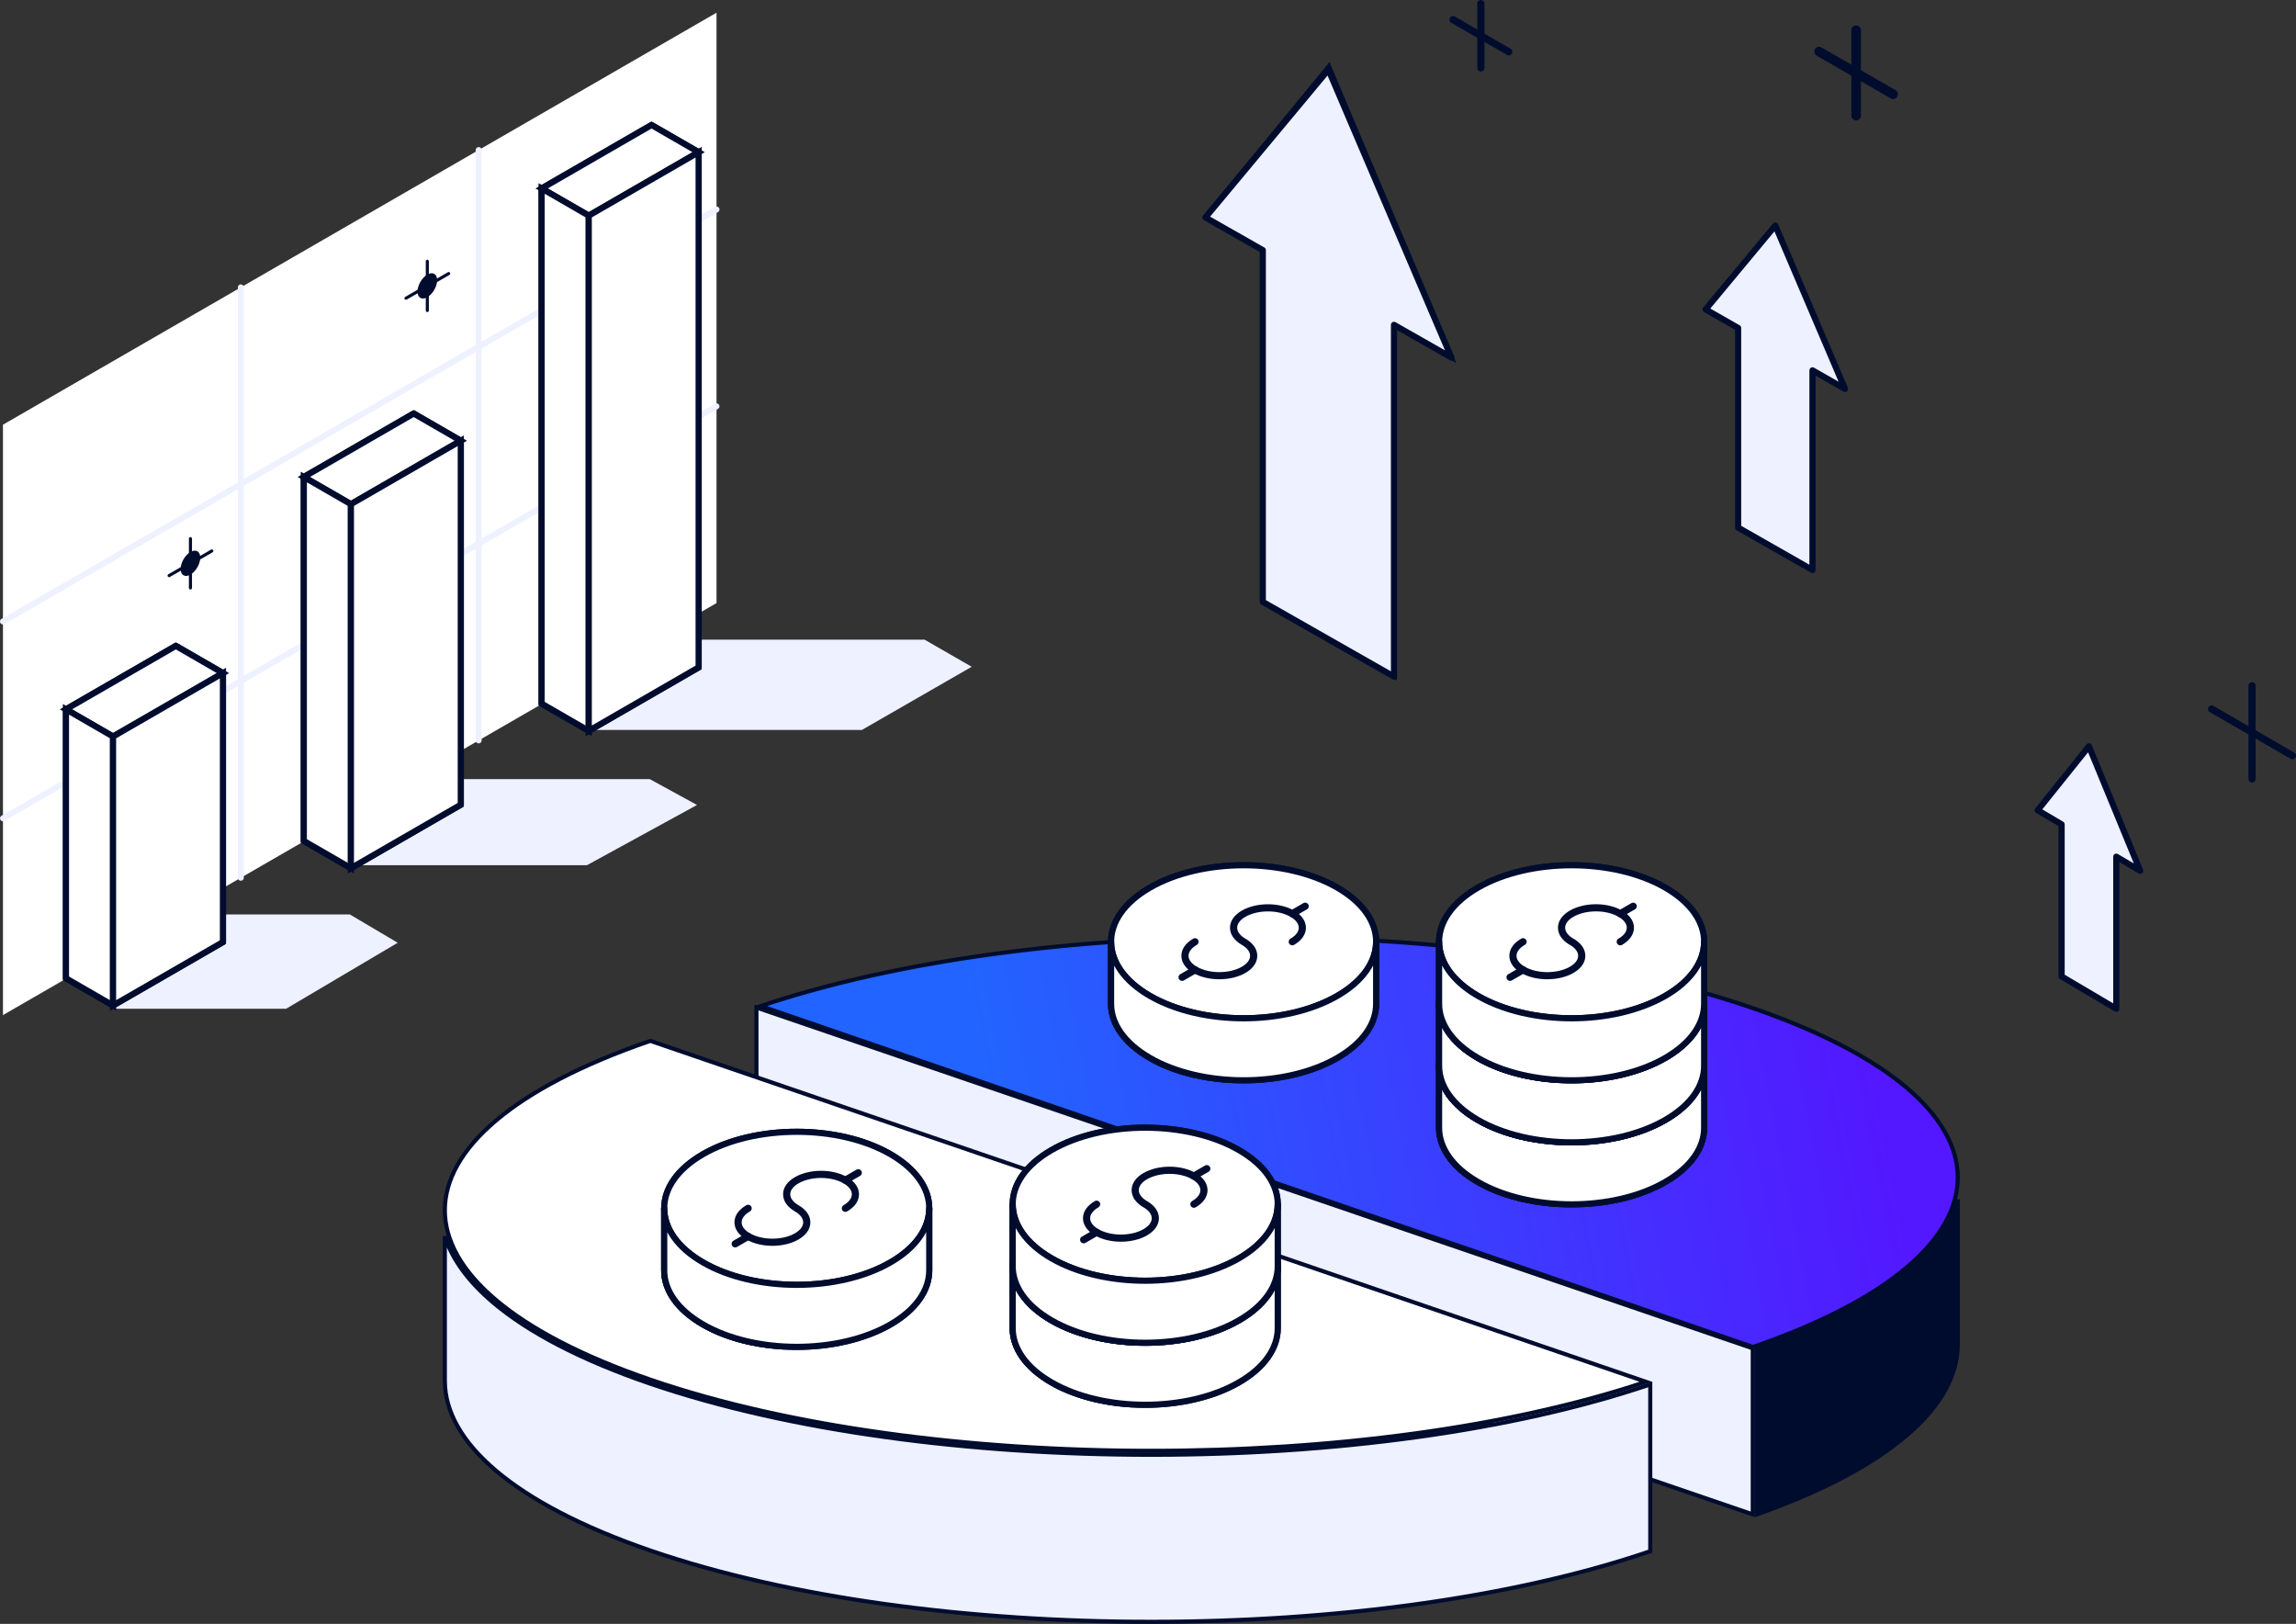 <?xml version="1.0" encoding="UTF-8"?> <svg xmlns="http://www.w3.org/2000/svg" xmlns:v="https://vecta.io/nano" width="560" height="396" fill="none"><rect width="100%" height="100%" fill="#333333" stroke="none"/><style>.B{stroke:#000c2e}.C{stroke-miterlimit:10}.D{stroke-linejoin:round}.E{fill:#fff}.F{stroke-width:1.5}.G{fill:#eef1ff}.H{fill:#000c2e}</style><path d="M85.329 223H27v23h42.775L97 229.902 85.329 223zm73.156-33H85v21h58.139L170 196.302 158.485 190zm67.037-34H144v22h66.225L237 162.602 225.522 156z" class="G"></path><g class="B C E F"><path d="M324.067 16.561l29.598 70.225-13.813-7.974v85.82l-31.57-18.227v-85.82l-13.813-7.971 29.598-36.053z"></path><path d="M339.851 128.484c-9.474-12.911-20.127-24.643-31.57-34.529v52.448l31.57 18.228v-36.147z"></path></g><path d="M324 17l30 70.191-14.001-7.97V165l-31.998-18.219V61.002L294 53.036 324 17zm185.498 165L522 212.353l-5.832-3.444V246l-13.336-7.878v-37.091L497 197.584 509.498 182zm-76.5-127L450 94.837l-7.932-4.52V139l-18.136-10.336V79.976L416 75.451 432.998 55z" class="D G B F"></path><path d="M174.759 147.071L.723 247.542V103.568L174.759 3.1v143.971z" class="E"></path><g class="G"><path d="M.722 152.28c-.248 0-.49-.129-.626-.36-.199-.346-.081-.784.265-.986L174.398 50.463a.72.72 0 0 1 .986.265c.199.346.08.784-.266.986L1.083 152.185c-.112.067-.236.095-.36.095z"></path><path d="M.722 200.272c-.248 0-.49-.13-.626-.361-.199-.346-.081-.784.265-.986L174.398 98.454c.346-.199.784-.081.986.265s.08.784-.266.986L1.083 200.176c-.112.067-.236.096-.36.096z"></path><path d="M58.736 214.773a.72.72 0 0 1-.721-.721V70.081a.721.721 0 1 1 1.442 0v143.971a.72.72 0 0 1-.721.721zm58.012-33.49a.72.72 0 0 1-.721-.721V36.591a.721.721 0 1 1 1.442 0v143.971a.72.72 0 0 1-.721.721z"></path></g><g class="B E F"><g class="C"><use href="#B"></use><use href="#C"></use><use href="#D"></use></g><g class="D"><use href="#B"></use><use href="#C"></use><use href="#D"></use></g><g class="C"><use href="#E"></use><use href="#F"></use><use href="#G"></use></g><g class="D"><use href="#E"></use><use href="#F"></use><use href="#G"></use></g><g class="C"><use href="#H"></use><use href="#I"></use><use href="#J"></use></g><g class="D"><use href="#H"></use><use href="#I"></use><use href="#J"></use></g></g><g class="H"><path d="M549.28 190.84c-.482 0-.874-.391-.874-.874v-22.74c0-.483.392-.874.874-.874s.874.391.874.874v22.74c0 .483-.391.874-.874.874z"></path><path d="M559.12 185.153a.92.92 0 0 1-.437-.115l-19.697-11.372c-.42-.242-.563-.777-.322-1.196s.776-.563 1.196-.322l19.697 11.372c.419.242.563.776.321 1.196a.87.87 0 0 1-.758.437zM361.194 17.434c-.482 0-.874-.392-.874-.874V.874c0-.482.392-.874.874-.874s.874.392.874.874V16.56c0 .482-.391.874-.874.874z"></path><path d="M367.989 13.512a.91.91 0 0 1-.437-.115L353.97 5.555c-.42-.241-.563-.776-.322-1.196s.776-.563 1.196-.322l13.582 7.841c.42.241.563.776.322 1.196a.87.87 0 0 1-.759.437zm84.719 15.852a1.16 1.16 0 0 1-1.161-1.161V7.36a1.16 1.16 0 0 1 1.161-1.161c.641 0 1.162.52 1.162 1.161v20.842c0 .641-.521 1.161-1.162 1.161z"></path><path d="M461.731 24.152a1.21 1.21 0 0 1-.581-.153L443.099 13.58c-.558-.321-.748-1.031-.428-1.589a1.16 1.16 0 0 1 1.589-.427l18.052 10.419c.557.321.748 1.031.427 1.589a1.16 1.16 0 0 1-1.008.581zM46.451 143.745c-.208 0-.376-.169-.376-.376v-12.007c0-.208.169-.377.376-.377s.376.169.376.377v12.007c0 .207-.169.376-.376.376z"></path><path d="M41.252 140.744a.38.38 0 0 1-.327-.188c-.104-.181-.042-.41.138-.515l10.4-6.004c.179-.104.409-.042.515.138s.042.41-.139.515l-10.4 6.004c-.059.035-.123.05-.188.05z"></path><path d="M44.059 138.746c0-1.525 1.07-3.381 2.392-4.143s2.392-.144 2.392 1.381-1.07 3.38-2.392 4.142-2.392.144-2.392-1.38zm60.165-62.647c-.208 0-.376-.168-.376-.376V63.716c0-.208.168-.376.376-.376s.376.169.376.376v12.007c0 .208-.168.376-.376.376z"></path><path d="M99.026 73.097a.38.38 0 0 1-.327-.188c-.104-.181-.042-.409.138-.515l10.4-6.004c.181-.104.41-.042.515.139s.042.409-.138.515l-10.4 6.004c-.059.035-.124.05-.188.05z"></path><path d="M101.832 71.099c0-1.525 1.07-3.381 2.392-4.142s2.392-.145 2.392 1.38-1.07 3.381-2.392 4.142-2.392.145-2.392-1.38z"></path><path d="M465.827 308.778c6.048-5.201 9.959-10.673 11.673-16.248v35.381c0 7.418-4.057 14.908-12.325 22.018-8.158 7.015-20.374 13.62-36.675 19.366v-40.851c16.533-5.796 28.985-12.493 37.327-19.666z" class="B"></path></g><path d="M184.5 245.699l243 83.11v40.492l-243-83.11v-40.492z" class="B G"></path><path d="M305.78 228.5c44.038 0 88.058 5.773 121.617 17.302 16.781 5.765 29.328 12.413 37.67 19.481s12.433 14.511 12.433 21.882-4.091 14.814-12.433 21.882c-8.315 7.044-20.808 13.672-37.508 19.424l-242.012-83.139c33.38-11.216 76.793-16.832 120.233-16.832z" fill="url(#A)" class="B"></path><path d="M108.5 336.731v-35.267c1.729 5.567 5.694 11.03 11.831 16.221 8.501 7.189 21.218 13.899 38.122 19.697 33.809 11.596 78.097 17.387 122.357 17.387 43.971 0 87.965-5.715 121.69-17.161v40.675c-33.631 11.473-77.649 17.217-121.69 17.217-44.189 0-88.359-5.783-122.033-17.333-16.838-5.775-29.429-12.435-37.8-19.516s-12.477-14.537-12.477-21.92z" class="B G"></path><g class="E B"><path d="M120.976 273.254c8.344-7.045 20.881-13.673 37.638-19.425l242.835 83.139C367.955 348.184 324.394 353.8 280.81 353.8c-44.189 0-88.359-5.773-122.032-17.302l-.162.473.162-.473c-16.84-5.766-29.43-12.414-37.802-19.481S108.5 302.505 108.5 295.135s4.104-14.813 12.476-21.881z"></path><g class="F"><g class="C"><use href="#K"></use><use href="#L"></use><path d="M360.468 273.107c5.282 3.052 11.946 4.807 18.83 5.303v15.123c-6.884-.496-13.544-2.251-18.83-5.299-6.315-3.647-9.471-8.422-9.468-13.197V259.91c0 4.776 3.153 9.554 9.468 13.197z"></path></g><g class="D"><use href="#K"></use><use href="#L"></use></g><g class="C"><path d="M377.398 269.061c-2.29 0-4.58-.514-6.366-1.545-1.867-1.077-2.891-2.563-2.891-4.181s1.027-3.104 2.894-4.181c.416-.241.951-.098 1.196.321s.098.951-.322 1.196c-1.304.752-2.02 1.699-2.02 2.667s.716 1.916 2.017 2.664c3.031 1.748 7.957 1.748 10.985 0 1.304-.751 2.021-1.699 2.021-2.664s-.717-1.915-2.021-2.667c-1.864-1.077-2.891-2.562-2.891-4.181s1.027-3.104 2.894-4.181c3.57-2.059 9.164-2.059 12.733 0 1.864 1.077 2.892 2.562 2.892 4.181s-1.028 3.104-2.895 4.181c-.42.241-.951.098-1.196-.322s-.098-.95.322-1.195c1.3-.752 2.02-1.699 2.02-2.667s-.716-1.916-2.017-2.664c-3.027-1.748-7.957-1.748-10.985 0-1.304.751-2.02 1.699-2.02 2.667s.716 1.916 2.017 2.667c1.867 1.077 2.895 2.563 2.895 4.181s-1.028 3.101-2.895 4.181c-1.787 1.032-4.077 1.546-6.367 1.546v-.004z"></path><path d="M368.313 269.446a.88.88 0 0 1-.758-.437c-.242-.42-.098-.951.321-1.196l3.143-1.814c.416-.241.951-.098 1.196.322s.098.95-.322 1.195l-3.143 1.814c-.136.081-.286.116-.437.116z"></path><use href="#M"></use><use href="#K" y="-15.126"></use><use href="#N"></use><path d="M360.468 257.981c5.282 3.052 11.946 4.807 18.83 5.303v15.123c-6.884-.496-13.544-2.251-18.83-5.299-6.315-3.647-9.471-8.422-9.468-13.197v-15.127c0 4.776 3.153 9.554 9.468 13.197z"></path></g><g class="D"><use href="#K" y="-15.126"></use><use href="#N"></use></g><g class="C"><path d="M377.398 253.935c-2.293 0-4.583-.514-6.366-1.545-1.867-1.077-2.891-2.563-2.891-4.181s1.027-3.104 2.894-4.181c.416-.241.951-.098 1.196.321s.098.951-.322 1.196c-1.304.752-2.02 1.699-2.02 2.667s.716 1.916 2.017 2.664c3.028 1.748 7.954 1.752 10.985 0 1.304-.751 2.021-1.699 2.021-2.667s-.717-1.916-2.021-2.664c-1.864-1.077-2.891-2.562-2.891-4.181s1.027-3.104 2.894-4.181c3.57-2.059 9.164-2.059 12.733 0 1.864 1.077 2.892 2.562 2.892 4.181s-1.028 3.104-2.895 4.181c-.42.241-.951.098-1.196-.322s-.098-.95.322-1.195c1.3-.752 2.02-1.699 2.02-2.667s-.716-1.916-2.017-2.664c-3.027-1.748-7.957-1.748-10.985 0-1.304.751-2.02 1.699-2.02 2.667s.716 1.916 2.017 2.667c1.867 1.077 2.895 2.563 2.895 4.181s-1.028 3.105-2.895 4.181c-1.783 1.032-4.077 1.546-6.367 1.546v-.004z"></path><path d="M368.313 254.323a.88.88 0 0 1-.758-.437c-.242-.419-.098-.951.321-1.195l3.143-1.818c.416-.241.951-.098 1.196.322s.098.95-.322 1.195l-3.143 1.818c-.136.08-.286.115-.437.115z"></path><use href="#M" y="-15.126"></use><use href="#O"></use><use href="#P"></use><use href="#Q"></use></g><g class="D"><use href="#O"></use><use href="#P"></use></g></g></g><g class="H"><path d="M377.398 238.809c-2.29 0-4.58-.513-6.366-1.545-1.867-1.076-2.891-2.562-2.891-4.181s1.027-3.104 2.894-4.181c.416-.241.951-.098 1.196.322s.098.951-.322 1.195c-1.304.752-2.02 1.699-2.02 2.668s.716 1.915 2.017 2.664c3.028 1.748 7.957 1.748 10.985 0 1.304-.752 2.021-1.699 2.021-2.664s-.717-1.916-2.021-2.668c-1.864-1.076-2.891-2.562-2.891-4.181s1.027-3.104 2.894-4.181c3.57-2.059 9.164-2.062 12.733 0 1.864 1.077 2.892 2.559 2.892 4.178s-1.028 3.104-2.895 4.181c-.42.241-.951.098-1.196-.322a.87.87 0 0 1 .322-1.195c1.304-.752 2.02-1.699 2.02-2.668s-.716-1.912-2.017-2.663c-3.027-1.748-7.957-1.748-10.985 0-1.304.751-2.02 1.699-2.02 2.667s.716 1.916 2.017 2.664c1.867 1.076 2.895 2.562 2.895 4.181s-1.028 3.101-2.895 4.177c-1.787 1.032-4.077 1.545-6.37 1.545l.003.007z"></path><use href="#R"></use><path d="M395.188 223.692a.88.88 0 0 1-.758-.437c-.242-.42-.098-.951.321-1.196l3.143-1.814c.416-.245.951-.098 1.196.318s.098.951-.322 1.195l-3.143 1.815c-.136.08-.286.115-.437.115v.004z"></path></g><g class="B E F"><g class="C"><use href="#S"></use><use href="#P" x="-104" y="79.126"></use><use href="#Q" x="-104" y="79.126"></use></g><g class="D"><use href="#S"></use><use href="#P" x="-104" y="79.126"></use></g><g class="C"><path d="M273.398 317.938c-2.29 0-4.58-.514-6.366-1.545-1.864-1.077-2.891-2.563-2.891-4.181s1.027-3.104 2.894-4.181c.416-.241.951-.098 1.196.321s.098.951-.322 1.196c-1.3.752-2.02 1.699-2.02 2.667s.716 1.916 2.017 2.664c3.028 1.748 7.957 1.748 10.985 0 1.304-.751 2.021-1.699 2.021-2.667s-.717-1.912-2.018-2.664c-1.863-1.077-2.891-2.562-2.891-4.181s1.028-3.104 2.895-4.181c3.569-2.059 9.163-2.059 12.733 0 1.863 1.077 2.891 2.559 2.891 4.177s-1.028 3.105-2.895 4.181c-.416.242-.951.098-1.195-.321s-.098-.951.321-1.196c1.304-.751 2.021-1.699 2.021-2.667s-.717-1.912-2.017-2.664c-3.028-1.748-7.954-1.748-10.985 0-1.304.752-2.021 1.699-2.021 2.667s.717 1.916 2.017 2.664c1.867 1.077 2.892 2.563 2.892 4.181s-1.028 3.105-2.895 4.181c-1.787 1.032-4.077 1.546-6.37 1.546l.003.003z"></path><use href="#R" x="-104" y="79.125"></use><path d="M291.188 302.816a.88.88 0 0 1-.758-.437c-.242-.42-.098-.951.321-1.196l3.147-1.818c.416-.241.951-.098 1.195.322s.098.951-.321 1.195l-3.147 1.818c-.136.081-.286.116-.437.116z"></path><use href="#T"></use><use href="#P" x="-104" y="64"></use><use href="#Q" x="-104" y="64"></use></g><g class="D"><use href="#T"></use><use href="#P" x="-104" y="64"></use></g></g><g class="H"><path d="M273.398 302.809c-2.29 0-4.58-.514-6.366-1.545-1.864-1.077-2.891-2.563-2.891-4.181s1.027-3.105 2.894-4.181c.416-.242.951-.098 1.196.321s.098.951-.322 1.196c-1.3.751-2.02 1.699-2.02 2.667s.716 1.916 2.017 2.664c3.028 1.748 7.957 1.748 10.985 0 1.304-.752 2.021-1.699 2.021-2.667s-.717-1.913-2.018-2.664c-1.867-1.077-2.891-2.563-2.891-4.181s1.028-3.105 2.895-4.181c3.569-2.063 9.163-2.063 12.733 0 1.863 1.076 2.891 2.562 2.891 4.181s-1.028 3.104-2.895 4.181c-.416.241-.951.098-1.195-.322s-.098-.951.321-1.195c1.301-.752 2.021-1.699 2.021-2.668s-.717-1.916-2.017-2.664c-3.028-1.748-7.954-1.748-10.985 0-1.304.752-2.021 1.699-2.021 2.668s.717 1.915 2.017 2.664c1.867 1.076 2.892 2.562 2.892 4.181s-1.028 3.104-2.895 4.181c-1.783 1.031-4.077 1.545-6.367 1.545z"></path><use href="#R" x="-104" y="64"></use><path d="M291.188 287.685a.88.88 0 0 1-.758-.437c-.242-.419-.098-.951.321-1.195l3.147-1.815c.416-.241.951-.098 1.195.322s.098.951-.321 1.195l-3.147 1.815c-.136.08-.286.115-.437.115z"></path></g><g class="B E F"><g class="C"><use href="#U"></use><use href="#V"></use><path d="M171.471 307.858c5.283 3.052 11.947 4.807 18.831 5.303v15.123c-6.884-.496-13.544-2.251-18.831-5.299-6.314-3.647-9.471-8.422-9.467-13.197v-15.127c0 4.775 3.153 9.554 9.467 13.197z"></path></g><g class="D"><use href="#U"></use><use href="#V"></use></g></g><g class="H"><path d="M188.394 303.809c-2.289 0-4.583-.514-6.366-1.545-1.867-1.077-2.891-2.563-2.891-4.181s1.028-3.104 2.895-4.181c.416-.241.95-.098 1.195.322s.098.95-.321 1.195c-1.304.752-2.021 1.699-2.021 2.667s.716 1.916 2.017 2.664c3.028 1.748 7.954 1.752 10.985 0 1.3-.751 2.021-1.699 2.017-2.667s-.717-1.916-2.017-2.664c-1.864-1.077-2.891-2.562-2.891-4.181s1.027-3.104 2.894-4.181c3.57-2.059 9.164-2.059 12.733 0 1.864 1.077 2.892 2.562 2.892 4.181s-1.028 3.101-2.892 4.181c-.419.241-.951.098-1.195-.322s-.098-.95.321-1.195c1.301-.752 2.018-1.699 2.018-2.664s-.717-1.916-2.018-2.667c-3.027-1.748-7.957-1.748-10.985 0-1.304.751-2.02 1.699-2.02 2.667s.716 1.916 2.017 2.667c1.863 1.077 2.891 2.559 2.891 4.178s-1.028 3.104-2.891 4.181c-1.787 1.031-4.077 1.545-6.367 1.545z"></path><use href="#W"></use><use href="#X"></use></g><g class="B E F"><g class="C"><use href="#Y"></use><use href="#P" x="-80"></use><use href="#Q" x="-80"></use></g><g class="D"><use href="#Y"></use><use href="#P" x="-80"></use></g></g><g class="H"><path d="M297.398 238.809c-2.29 0-4.583-.514-6.366-1.545-1.867-1.077-2.891-2.563-2.891-4.181s1.027-3.104 2.894-4.181c.416-.241.951-.098 1.196.322s.098.95-.322 1.195c-1.304.752-2.02 1.699-2.02 2.667s.716 1.916 2.017 2.664c3.028 1.748 7.954 1.752 10.985 0 1.3-.751 2.021-1.699 2.017-2.667s-.717-1.916-2.017-2.664c-1.864-1.077-2.891-2.562-2.891-4.181s1.027-3.104 2.894-4.181c3.57-2.059 9.164-2.059 12.733 0 1.864 1.077 2.892 2.562 2.892 4.181s-1.028 3.101-2.892 4.181c-.419.241-.951.098-1.195-.322s-.098-.95.321-1.195c1.301-.752 2.017-1.699 2.017-2.664s-.716-1.916-2.017-2.667c-3.027-1.748-7.957-1.748-10.985 0-1.304.751-2.02 1.699-2.02 2.667s.716 1.916 2.017 2.667c1.863 1.077 2.891 2.559 2.891 4.178s-1.028 3.104-2.891 4.181c-1.787 1.031-4.077 1.545-6.367 1.545z"></path><use href="#W" x="109" y="-65"></use><use href="#X" x="109" y="-65"></use></g><defs><linearGradient id="A" x1="456.836" y1="259.589" x2="204.403" y2="309.375" gradientUnits="userSpaceOnUse"><stop stop-color="#5318ff"></stop><stop offset=".828" stop-color="#2264ff"></stop></linearGradient><path id="B" d="M16.086 172.979l26.801-15.472 11.489 6.633-26.801 15.473-11.489-6.634z"></path><path id="C" d="M16.086 238.57v-65.591l11.489 6.633v65.591l-11.489-6.633z"></path><path id="D" d="M27.574 179.613l26.801-15.472v65.591l-26.801 15.472v-65.591z"></path><path id="E" d="M74.102 116.319l26.801-15.475 11.489 6.633-26.801 15.473-11.489-6.631z"></path><path id="F" d="M74.102 205.08v-88.761l11.489 6.631v88.764l-11.489-6.634z"></path><path id="G" d="M85.586 122.95l26.801-15.472v88.763l-26.801 15.473V122.95z"></path><path id="H" d="M132.105 45.954l26.802-15.472 11.489 6.631-26.801 15.475-11.49-6.634z"></path><path id="I" d="M132.105 171.59V45.954l11.49 6.634v125.636l-11.49-6.634z"></path><path id="J" d="M143.598 52.587l26.801-15.475V162.75l-26.801 15.473V52.587z"></path><path id="K" d="M415.647 259.913c0-4.775-3.154-9.551-9.468-13.197s-14.582-5.464-22.857-5.464-16.54 1.825-22.854 5.464c-6.311 3.646-9.468 8.418-9.468 13.193s3.153 9.555 9.468 13.197 14.578 5.464 22.85 5.464 16.544-1.825 22.858-5.464 9.467-8.421 9.467-13.193h.004z"></path><path id="L" d="M360.468 273.107c6.31 3.643 14.578 5.464 22.85 5.464s16.544-1.825 22.858-5.464 9.468-8.421 9.468-13.193v15.126c0 4.772-3.158 9.547-9.468 13.19s-14.582 5.468-22.858 5.468-16.54-1.822-22.85-5.464-9.471-8.422-9.468-13.197V259.91c0 4.775 3.153 9.554 9.468 13.197z"></path><path id="M" d="M395.188 253.937a.88.88 0 0 1-.758-.437c-.242-.419-.098-.951.321-1.196l3.143-1.814c.416-.241.951-.098 1.196.322s.098.951-.322 1.195l-3.143 1.815c-.136.08-.286.115-.437.115z"></path><path id="N" d="M360.468 257.981c6.31 3.643 14.578 5.464 22.85 5.464s16.544-1.825 22.858-5.464 9.468-8.421 9.468-13.193v15.126c0 4.772-3.158 9.547-9.468 13.19s-14.582 5.468-22.858 5.468-16.54-1.822-22.85-5.464-9.471-8.422-9.468-13.197v-15.127c0 4.776 3.153 9.554 9.468 13.197z"></path><path id="O" d="M415.647 229.661c0-4.775-3.154-9.551-9.468-13.197S391.597 211 383.322 211s-16.54 1.825-22.854 5.464c-6.311 3.646-9.468 8.418-9.468 13.193s3.153 9.555 9.468 13.197 14.578 5.464 22.85 5.464 16.544-1.825 22.858-5.464 9.467-8.421 9.467-13.193h.004z"></path><path id="P" d="M360.468 242.858c6.31 3.643 14.578 5.464 22.85 5.464s16.544-1.825 22.858-5.464 9.468-8.422 9.468-13.193v15.126c0 4.772-3.158 9.547-9.468 13.19s-14.582 5.468-22.858 5.468-16.54-1.822-22.85-5.464c-6.315-3.647-9.471-8.422-9.468-13.197v-15.127c0 4.775 3.153 9.554 9.468 13.197z"></path><path id="Q" d="M360.468 242.858c5.282 3.052 11.946 4.807 18.83 5.303v15.123c-6.884-.496-13.544-2.251-18.83-5.299-6.315-3.647-9.471-8.422-9.468-13.197v-15.127c0 4.775 3.153 9.554 9.468 13.197z"></path><path id="R" d="M368.313 239.198a.88.88 0 0 1-.758-.437c-.242-.42-.098-.951.321-1.196l3.143-1.814c.416-.241.951-.098 1.196.321s.098.951-.322 1.196l-3.143 1.814c-.136.081-.286.116-.437.116z"></path><path id="S" d="M311.647 308.79c0-4.776-3.154-9.551-9.468-13.197s-14.582-5.464-22.857-5.464-16.54 1.825-22.854 5.464c-6.311 3.646-9.468 8.418-9.468 13.193s3.153 9.554 9.468 13.197c6.31 3.643 14.578 5.464 22.85 5.464s16.544-1.825 22.858-5.464 9.467-8.421 9.467-13.193h.004z"></path><path id="T" d="M311.647 293.661c0-4.775-3.154-9.551-9.468-13.197S287.597 275 279.322 275s-16.54 1.825-22.854 5.464c-6.311 3.646-9.468 8.418-9.468 13.193s3.153 9.555 9.468 13.197c6.31 3.643 14.578 5.464 22.85 5.464s16.544-1.825 22.858-5.464 9.467-8.421 9.467-13.193h.004z"></path><path id="U" d="M226.647 294.661c0-4.775-3.154-9.551-9.468-13.197S202.597 276 194.322 276s-16.54 1.825-22.854 5.464c-6.311 3.646-9.468 8.418-9.468 13.193s3.153 9.555 9.468 13.197 14.578 5.464 22.85 5.464 16.544-1.825 22.858-5.464 9.467-8.421 9.467-13.193h.004z"></path><path id="V" d="M171.471 307.858c6.311 3.643 14.579 5.464 22.851 5.464s16.544-1.825 22.858-5.464 9.467-8.422 9.467-13.193v15.126c0 4.772-3.157 9.547-9.467 13.19s-14.583 5.468-22.858 5.468-16.54-1.822-22.851-5.464-9.471-8.422-9.467-13.197v-15.127c0 4.775 3.153 9.554 9.467 13.197z"></path><path id="W" d="M179.321 304.197a.88.88 0 0 1-.759-.437c-.241-.419-.097-.951.322-1.195l3.143-1.818c.416-.241.951-.098 1.196.322s.098.95-.322 1.195l-3.143 1.818c-.136.08-.287.115-.437.115z"></path><path id="X" d="M206.188 288.685a.88.88 0 0 1-.758-.437c-.242-.419-.098-.951.321-1.195l3.143-1.815c.416-.241.951-.098 1.196.322s.098.951-.322 1.195l-3.143 1.815c-.136.08-.286.115-.437.115z"></path><path id="Y" d="M335.647 229.661c0-4.775-3.154-9.551-9.468-13.197S311.597 211 303.322 211s-16.54 1.825-22.854 5.464c-6.311 3.646-9.468 8.418-9.468 13.193s3.153 9.555 9.468 13.197 14.578 5.464 22.85 5.464 16.544-1.825 22.858-5.464 9.467-8.421 9.467-13.193h.004z"></path></defs></svg> 